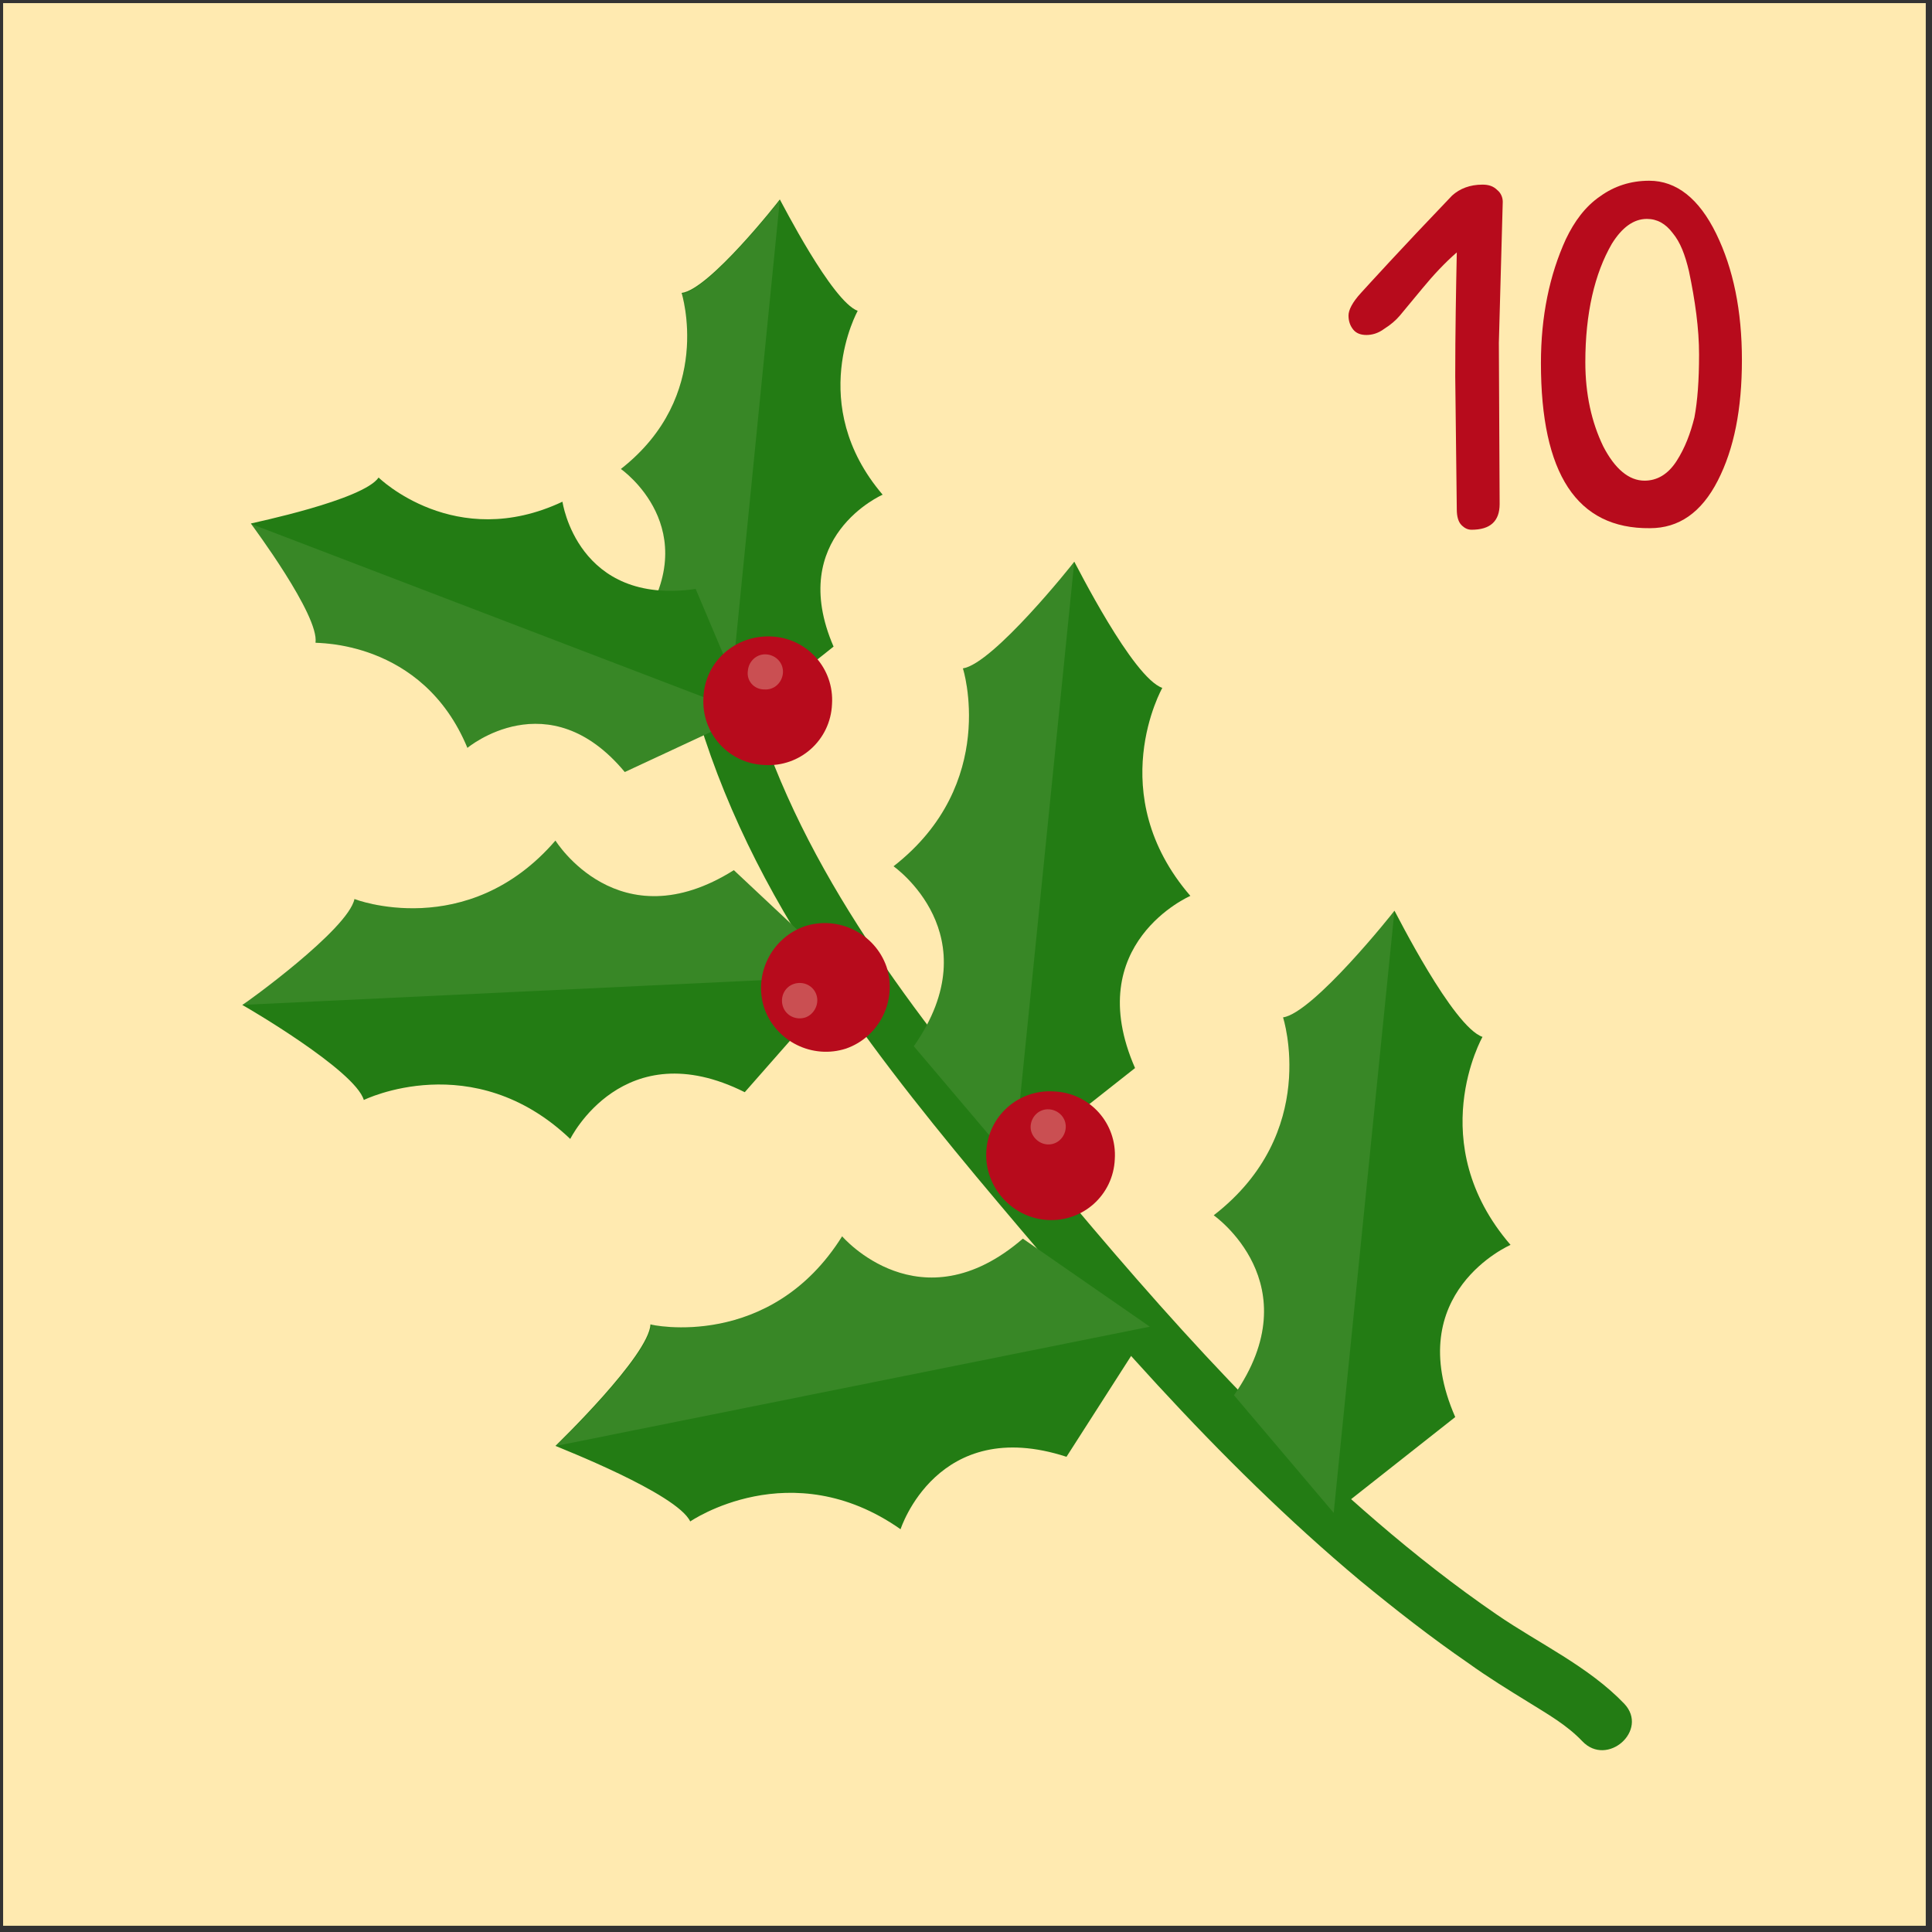 <?xml version="1.0" encoding="UTF-8"?>
<svg width="248px" height="248px" viewBox="0 0 248 248" version="1.1" xmlns="http://www.w3.org/2000/svg" xmlns:xlink="http://www.w3.org/1999/xlink">
    <rect x="0" y="0" width="248" height="248" fill="#333333" stroke="none"/>
    <!-- Generator: Sketch 52.3 (67297) - http://www.bohemiancoding.com/sketch -->
    <title>Group 11</title>
    <desc>Created with Sketch.</desc>
    <g id="Page-1" stroke="none" stroke-width="1" fill="none" fill-rule="evenodd">
        <g id="wpadvent_layout08-2" transform="translate(-1056, -259)">
            <g id="wpadvent_layout08">
                <g id="OBJECT">
                    <g id="Group">
                        <g id="Group-11" transform="translate(1056, 259)">
                            <rect id="Rectangle" fill="#FFEAB0" x="0.4" y="0.4" width="246.8" height="246.8"></rect>
                            <path d="M192.5,64.7 C192.5,66.9 191.3,68 188.9,68 C188.4,68 188,67.8 187.6,67.4 C187.2,67 187,66.3 187,65.4 L186.8,48.3 C186.8,42.7 186.9,37.3 187,32.4 C185.5,33.7 184,35.3 182.6,37 C181.2,38.7 180.2,39.9 179.7,40.5 C179.2,41.1 178.5,41.7 177.7,42.2 C176.9,42.8 176.1,43 175.4,43 C174.7,43 174.1,42.8 173.7,42.3 C173.3,41.8 173.1,41.2 173.1,40.5 C173.1,39.8 173.6,38.8 174.7,37.6 C175.8,36.4 179.6,32.2 186.4,25.1 C187.4,24.2 188.7,23.7 190.3,23.7 C191.1,23.7 191.7,23.9 192.2,24.4 C192.7,24.8 192.9,25.4 192.9,25.9 L192.4,44 L192.5,64.7 Z" id="Path" fill="#B70B1C"></path>
                            <path d="M197.8,46.6 C197.8,40.6 198.9,35.3 201,30.7 C202.1,28.4 203.5,26.5 205.4,25.2 C207.2,23.9 209.3,23.2 211.7,23.2 C215.2,23.2 218.1,25.5 220.3,30 C222.5,34.5 223.6,39.9 223.6,46.2 C223.6,52.5 222.6,57.6 220.5,61.7 C218.4,65.8 215.5,67.8 211.8,67.8 C202.4,67.9 197.8,60.8 197.8,46.6 Z M211.1,61.7 C212.7,61.7 214.1,60.9 215.2,59.2 C216.3,57.5 217,55.6 217.5,53.6 C217.9,51.5 218.1,48.8 218.1,45.5 C218.1,42.2 217.6,38.6 216.8,34.8 C216.3,32.7 215.7,31.1 214.7,29.9 C213.8,28.7 212.7,28.1 211.4,28.1 C209.7,28.1 208.2,29.2 206.9,31.3 C204.7,35.1 203.5,40.2 203.5,46.5 C203.5,50.6 204.3,54.2 205.8,57.3 C207.3,60.2 209.1,61.7 211.1,61.7 Z" id="Shape" fill="#B70B1C" fill-rule="nonzero"></path>
                            <path d="M95.5,86.3 C101,108.3 114.8,126.9 129,144.1 C143.8,162.1 159,180.1 176.7,195.3 C181.7,199.6 186.8,203.6 192.2,207.3 C197.6,211 203.9,213.9 208.5,218.7 C211.7,222.1 206.3,226.9 203.1,223.5 C201.1,221.4 198.6,220 196.2,218.5 C193.6,216.9 191,215.3 188.5,213.5 C183.7,210.2 179.1,206.6 174.6,202.9 C165.4,195.2 156.8,186.7 148.6,177.8 C140.6,169.1 132.9,160.1 125.3,151 C117.9,142.1 110.7,133 104.4,123.2 C97.3,112.3 91.6,100.4 88.4,87.7 C87.2,83.3 94.3,81.7 95.5,86.3 Z" id="Path" fill="#237C14"></path>
                            <path d="M114.7,111.2 C114.7,111.2 127.3,120 117.3,134.3 L130.1,149.4 L145.7,137.1 C138.7,121.1 152.8,115 152.8,115 C141.5,101.9 149.2,88.3 149.2,88.3 C145.4,87 138.1,72.4 137.9,72.1 C137.7,72.4 127.5,85.2 123.6,85.8 C123.6,85.7 128.3,100.6 114.7,111.2 Z" id="Path" fill="#237C14"></path>
                            <path d="M114.7,111.2 C114.7,111.2 127.3,120 117.3,134.3 L130.1,149.4 L137.9,72.1 C137.7,72.4 127.5,85.2 123.6,85.8 C123.6,85.7 128.3,100.6 114.7,111.2 Z" id="Path" fill="#F7EECF" opacity="0.1"></path>
                            <path d="M79.7,60.2 C79.7,60.2 90.8,67.9 82,80.5 L93.3,93.9 L107,83 C100.9,68.9 113.3,63.5 113.3,63.5 C103.4,51.9 110.1,39.9 110.1,39.9 C106.8,38.7 100.3,25.9 100.1,25.6 C99.9,25.9 91,37.2 87.5,37.6 C87.5,37.7 91.7,50.8 79.7,60.2 Z" id="Path" fill="#237C14"></path>
                            <path d="M79.7,60.2 C79.7,60.2 90.8,67.9 82,80.5 L93.3,93.9 L100.1,25.7 C99.9,26 91,37.3 87.5,37.7 C87.5,37.7 91.7,50.8 79.7,60.2 Z" id="Path" fill="#F7EECF" opacity="0.1"></path>
                            <path d="M60,96 C60,96 70.4,87.3 80.2,99.1 L96.1,91.7 L89.3,75.6 C74.1,77.8 72.2,64.4 72.2,64.4 C58.4,70.9 48.6,61.3 48.6,61.3 C46.6,64.2 32.5,67.1 32.2,67.2 C32.4,67.5 41,79 40.5,82.5 C40.4,82.6 54.2,82 60,96 Z" id="Path" fill="#237C14"></path>
                            <path d="M60,96 C60,96 70.4,87.3 80.2,99.1 L96.1,91.7 L32.1,67.2 C32.3,67.5 40.9,79 40.4,82.5 C40.4,82.6 54.2,82 60,96 Z" id="Path" fill="#F7EECF" opacity="0.1"></path>
                            <path d="M155.8,156 C155.8,156 168.4,164.8 158.4,179.1 L171.2,194.2 L186.8,181.9 C179.8,165.9 193.9,159.8 193.9,159.8 C182.6,146.7 190.3,133.1 190.3,133.1 C186.5,131.8 179.2,117.2 179,116.9 C178.8,117.2 168.6,130 164.7,130.6 C164.7,130.6 169.5,145.4 155.8,156 Z" id="Path" fill="#237C14"></path>
                            <path d="M155.8,156 C155.8,156 168.4,164.8 158.4,179.1 L171.2,194.2 L179,116.9 C178.8,117.2 168.6,130 164.7,130.6 C164.7,130.6 169.5,145.4 155.8,156 Z" id="Path" fill="#F7EECF" opacity="0.1"></path>
                            <path d="M71.3,107.9 C71.3,107.9 79.4,121 94.2,111.7 L108.7,125.3 L95.6,140.2 C80,132.4 73.2,146.2 73.2,146.2 C60.7,134.3 46.7,141.2 46.7,141.2 C45.6,137.4 31.5,129.2 31.1,129 C31.5,128.8 44.7,119.3 45.5,115.4 C45.4,115.4 60,121 71.3,107.9 Z" id="Path" fill="#237C14"></path>
                            <path d="M71.3,107.9 C71.3,107.9 79.4,121 94.2,111.7 L108.7,125.3 L31,129 C31.4,128.8 44.6,119.3 45.4,115.4 C45.4,115.4 60,121 71.3,107.9 Z" id="Path" fill="#F7EECF" opacity="0.1"></path>
                            <path d="M108.1,158.7 C108.1,158.7 118.1,170.4 131.3,159 L147.6,170.3 L136.9,187 C120.3,181.6 115.6,196.3 115.6,196.3 C101.5,186.4 88.6,195.3 88.6,195.3 C86.9,191.7 71.7,185.8 71.3,185.6 C71.6,185.3 83.3,174 83.5,170 C83.6,170.1 98.9,173.4 108.1,158.7 Z" id="Path" fill="#237C14"></path>
                            <path d="M108.1,158.7 C108.1,158.7 118.1,170.4 131.3,159 L147.6,170.3 L71.4,185.6 C71.7,185.3 83.4,174 83.6,170 C83.6,170.1 98.9,173.4 108.1,158.7 Z" id="Path" fill="#F7EECF" opacity="0.1"></path>
                            <path d="M98.1,98.2 C102.7,98.5 106.6,95 106.8,90.4 C107.1,85.8 103.6,81.9 99,81.7 C94.4,81.5 90.5,84.9 90.3,89.5 C90,94.1 93.5,98 98.1,98.2 Z" id="Path" fill="#B70B1C"></path>
                            <path d="M98.1,88.5 C99.4,88.6 100.4,87.6 100.5,86.4 C100.6,85.1 99.6,84.1 98.4,84 C97.1,83.9 96.1,84.9 96,86.1 C95.8,87.4 96.8,88.5 98.1,88.5 Z" id="Path" fill="#F7EECF" opacity="0.3"></path>
                            <path d="M134.4,156.6 C139,156.9 142.9,153.4 143.1,148.8 C143.4,144.2 139.9,140.3 135.3,140.1 C130.7,139.8 126.8,143.3 126.6,147.9 C126.4,152.4 129.9,156.3 134.4,156.6 Z" id="Path" fill="#B70B1C"></path>
                            <path d="M134.4,146.9 C135.7,147 136.7,146 136.8,144.8 C136.9,143.5 135.9,142.5 134.7,142.4 C133.4,142.3 132.4,143.3 132.3,144.5 C132.2,145.7 133.2,146.8 134.4,146.9 Z" id="Path" fill="#F7EECF" opacity="0.3"></path>
                            <path d="M113.8,124.1 C112.3,119.8 107.6,117.5 103.3,118.9 C99,120.4 96.7,125.1 98.1,129.4 C99.6,133.7 104.3,136 108.6,134.6 C112.9,133.1 115.2,128.4 113.8,124.1 Z" id="Path" fill="#B70B1C"></path>
                            <path d="M104.8,127.7 C104.4,126.5 103.1,125.9 101.9,126.3 C100.7,126.7 100.1,128 100.5,129.2 C100.9,130.4 102.2,131 103.4,130.6 C104.5,130.2 105.2,128.9 104.8,127.7 Z" id="Path" fill="#F7EECF" opacity="0.3"></path>
                        </g>
                    </g>
                </g>
            </g>
        </g>
    </g>
</svg>
